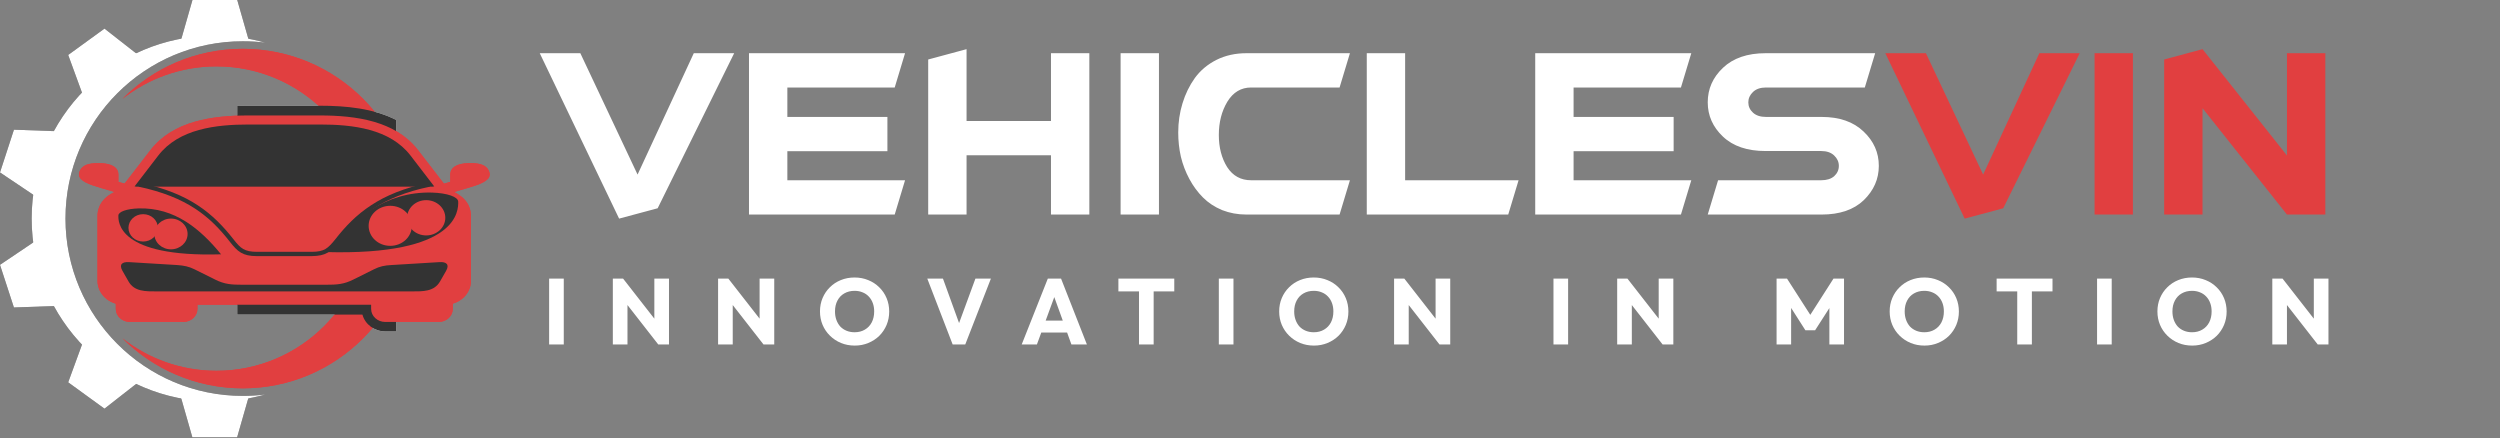 <svg xmlns="http://www.w3.org/2000/svg" width="268" height="47" viewBox="0 0 268 47" fill="none"><rect x="0" y="0" width="268" height="47" fill="#808080" stroke="none"/><path fill-rule="evenodd" clip-rule="evenodd" d="M26.026 5.237C36.076 5.237 44.222 13.383 44.222 23.432C44.222 33.481 36.076 41.627 26.026 41.627C20.983 41.627 16.413 39.567 13.116 36.257C15.892 38.439 19.395 39.749 23.202 39.749C32.221 39.749 39.518 32.439 39.518 23.432C39.518 14.425 32.209 7.116 23.202 7.116C19.395 7.116 15.892 8.425 13.116 10.607C16.413 7.285 20.983 5.237 26.026 5.237Z" fill="#E13F40"></path><path fill-rule="evenodd" clip-rule="evenodd" d="M23.008 3.819C24.887 3.819 26.693 4.085 28.414 4.57C27.639 4.473 26.838 4.425 26.026 4.425C15.529 4.425 7.019 12.934 7.019 23.432C7.019 33.93 15.529 42.44 26.026 42.44C26.838 42.44 27.627 42.391 28.414 42.294C26.693 42.779 24.887 43.046 23.008 43.046C12.171 43.046 3.394 34.27 3.394 23.432C3.394 12.595 12.171 3.819 23.008 3.819Z" fill="#333333"></path><path fill-rule="evenodd" clip-rule="evenodd" d="M42.476 35.53H41.3C40.161 35.53 39.142 34.791 38.852 33.724H25.432V11.358C25.857 11.346 26.269 11.334 26.681 11.334H34.306C37.07 11.334 40.028 11.613 42.476 12.862V35.53Z" fill="white"></path><path fill-rule="evenodd" clip-rule="evenodd" d="M26.669 12.377C22.766 12.377 18.547 12.959 16.123 16.098L12.874 20.305C11.334 20.899 10.45 21.808 10.45 23.202V30.099C10.45 31.518 11.698 32.669 13.225 32.669H47.713C49.24 32.669 50.489 31.518 50.489 30.099V23.202C50.489 21.808 49.604 20.899 48.065 20.305L44.816 16.098C42.391 12.959 38.185 12.377 34.27 12.377H26.645H26.669Z" fill="#E13F40"></path><path fill-rule="evenodd" clip-rule="evenodd" d="M26.669 13.347C23.153 13.347 19.177 13.807 16.971 16.668L14.401 20.014H46.573L44.003 16.668C41.797 13.807 37.821 13.347 34.306 13.347H26.681H26.669Z" fill="white"></path><path fill-rule="evenodd" clip-rule="evenodd" d="M13.601 21.117C11.552 20.038 7.576 19.881 8.643 18.159C9.019 17.541 9.904 17.468 10.776 17.492C11.94 17.517 12.716 17.941 12.692 18.753V19.493L15.225 20.232L13.601 21.105V21.117ZM47.361 21.117C49.41 20.038 53.386 19.881 52.319 18.159C51.943 17.541 51.058 17.468 50.186 17.492C49.022 17.517 48.246 17.941 48.27 18.753V19.493L45.737 20.232L47.361 21.105V21.117Z" fill="#E13F40"></path><path fill-rule="evenodd" clip-rule="evenodd" d="M13.916 28.536H19.662C20.486 28.536 21.165 29.166 21.165 29.93V33.118C21.165 33.882 20.486 34.512 19.662 34.512H13.916C13.092 34.512 12.413 33.882 12.413 33.118V29.93C12.413 29.166 13.092 28.536 13.916 28.536ZM41.288 28.536H47.034C47.858 28.536 48.537 29.166 48.537 29.93V33.118C48.537 33.882 47.858 34.512 47.034 34.512H41.288C40.464 34.512 39.785 33.882 39.785 33.118V29.93C39.785 29.166 40.464 28.536 41.288 28.536Z" fill="#E13F40"></path><path fill-rule="evenodd" clip-rule="evenodd" d="M13.831 28.099L19.008 28.414C19.711 28.463 20.244 28.572 20.838 28.863L23.056 29.966C24.087 30.487 24.85 30.524 26.002 30.524H34.936C36.088 30.524 36.851 30.487 37.882 29.966L40.1 28.863C40.694 28.56 41.227 28.451 41.931 28.414L47.107 28.099C47.858 28.051 48.21 28.354 47.822 29.033L47.179 30.16C46.537 31.275 45.361 31.239 44.064 31.239H16.886C15.589 31.239 14.401 31.275 13.771 30.16L13.128 29.033C12.74 28.354 13.08 28.051 13.844 28.099H13.831Z" fill="white"></path><path fill-rule="evenodd" clip-rule="evenodd" d="M23.699 27.263C21.468 24.535 18.729 22.232 14.862 22.341C13.601 22.378 12.704 22.693 12.692 23.093C12.668 23.796 12.643 27.59 23.699 27.263Z" fill="white"></path><path fill-rule="evenodd" clip-rule="evenodd" d="M15.347 22.959C16.22 22.959 16.923 23.614 16.923 24.426C16.923 25.238 16.22 25.893 15.347 25.893C14.474 25.893 13.771 25.238 13.771 24.426C13.771 23.614 14.474 22.959 15.347 22.959Z" fill="#E13F40"></path><path fill-rule="evenodd" clip-rule="evenodd" d="M18.329 23.432C19.311 23.432 20.11 24.172 20.11 25.081C20.11 25.99 19.311 26.729 18.329 26.729C17.347 26.729 16.547 25.99 16.547 25.081C16.547 24.172 17.347 23.432 18.329 23.432Z" fill="#E13F40"></path><path fill-rule="evenodd" clip-rule="evenodd" d="M34.863 27.033C37.748 23.505 41.3 20.511 46.307 20.644C47.943 20.693 49.107 21.105 49.119 21.614C49.143 22.523 49.18 27.433 34.851 27.02L34.863 27.033Z" fill="white"></path><path fill-rule="evenodd" clip-rule="evenodd" d="M45.688 21.456C44.561 21.456 43.64 22.305 43.64 23.347C43.64 24.39 44.561 25.238 45.688 25.238C46.816 25.238 47.737 24.39 47.737 23.347C47.737 22.305 46.816 21.456 45.688 21.456Z" fill="#E13F40"></path><path fill-rule="evenodd" clip-rule="evenodd" d="M41.834 22.062C40.561 22.062 39.518 23.02 39.518 24.208C39.518 25.396 40.549 26.354 41.834 26.354C43.119 26.354 44.149 25.396 44.149 24.208C44.149 23.02 43.119 22.062 41.834 22.062Z" fill="#E13F40"></path><path d="M14.995 19.59C17.662 20.159 19.626 20.971 21.19 22.002C22.765 23.032 23.929 24.257 25.02 25.639C25.408 26.136 25.711 26.487 26.075 26.693C26.439 26.899 26.875 26.996 27.554 26.996H33.409C34.088 26.996 34.524 26.899 34.888 26.693C35.251 26.475 35.554 26.136 35.955 25.639C37.033 24.257 38.209 23.032 39.785 22.002C41.349 20.971 43.313 20.147 45.98 19.59L46.077 20.014C43.47 20.559 41.567 21.359 40.04 22.366C38.524 23.36 37.385 24.56 36.318 25.905C35.894 26.451 35.554 26.826 35.13 27.081C34.694 27.336 34.185 27.445 33.409 27.457H27.542C26.766 27.457 26.257 27.336 25.82 27.081C25.396 26.826 25.057 26.451 24.632 25.905C23.578 24.56 22.438 23.36 20.911 22.366C19.396 21.372 17.48 20.572 14.874 20.014L14.971 19.59H14.995Z" fill="white"></path><path fill-rule="evenodd" clip-rule="evenodd" d="M25.432 0L26.657 4.279C25.844 4.17 25.02 4.122 24.184 4.122C22.487 4.122 20.838 4.34 19.274 4.752L20.632 0H25.444H25.432ZM7.31 40.985L9.249 35.688C10.91 37.712 12.971 39.385 15.31 40.597L11.201 43.809L7.31 40.985ZM0 28.39L4.934 25.069C5.164 27.832 5.976 30.439 7.261 32.754L1.491 32.96L0 28.39ZM1.491 13.904L7.261 14.11C5.988 16.425 5.164 19.032 4.934 21.796L0 18.486L1.491 13.916V13.904ZM11.201 3.067L15.31 6.279C12.971 7.491 10.91 9.164 9.249 11.189L7.31 5.891L11.201 3.067ZM25.432 46.876H20.62L19.262 42.124C20.826 42.537 22.474 42.755 24.172 42.755C25.008 42.755 25.832 42.706 26.645 42.597L25.42 46.876H25.432Z" fill="#333333"></path><path fill-rule="evenodd" clip-rule="evenodd" d="M26.026 5.237C36.076 5.237 44.222 13.383 44.222 23.432C44.222 33.481 36.076 41.627 26.026 41.627C20.983 41.627 16.413 39.567 13.116 36.257C15.892 38.439 19.395 39.749 23.202 39.749C32.221 39.749 39.518 32.439 39.518 23.432C39.518 14.425 32.209 7.116 23.202 7.116C19.395 7.116 15.892 8.425 13.116 10.607C16.413 7.285 20.983 5.237 26.026 5.237Z" fill="#E13F40"></path><path fill-rule="evenodd" clip-rule="evenodd" d="M23.008 3.819C24.887 3.819 26.693 4.085 28.414 4.57C27.639 4.473 26.838 4.425 26.026 4.425C15.529 4.425 7.019 12.934 7.019 23.432C7.019 33.93 15.529 42.44 26.026 42.44C26.838 42.44 27.627 42.391 28.414 42.294C26.693 42.779 24.887 43.046 23.008 43.046C12.171 43.046 3.394 34.27 3.394 23.432C3.394 12.595 12.171 3.819 23.008 3.819Z" fill="white"></path><path fill-rule="evenodd" clip-rule="evenodd" d="M42.476 35.53H41.3C40.161 35.53 39.142 34.791 38.852 33.724H25.432V11.358C25.857 11.346 26.269 11.334 26.681 11.334H34.306C37.07 11.334 40.028 11.613 42.476 12.862V35.53Z" fill="#333333"></path><path fill-rule="evenodd" clip-rule="evenodd" d="M26.669 12.377C22.766 12.377 18.547 12.959 16.123 16.098L12.874 20.305C11.334 20.899 10.45 21.808 10.45 23.202V30.099C10.45 31.518 11.698 32.669 13.225 32.669H47.713C49.24 32.669 50.489 31.518 50.489 30.099V23.202C50.489 21.808 49.604 20.899 48.065 20.305L44.816 16.098C42.391 12.959 38.185 12.377 34.27 12.377H26.645H26.669Z" fill="#E13F40"></path><path fill-rule="evenodd" clip-rule="evenodd" d="M26.669 13.347C23.153 13.347 19.177 13.807 16.971 16.668L14.401 20.014H46.573L44.003 16.668C41.797 13.807 37.821 13.347 34.306 13.347H26.681H26.669Z" fill="#333333"></path><path fill-rule="evenodd" clip-rule="evenodd" d="M13.601 21.117C11.552 20.038 7.576 19.881 8.643 18.159C9.019 17.541 9.904 17.468 10.776 17.492C11.94 17.517 12.716 17.941 12.692 18.753V19.493L15.225 20.232L13.601 21.105V21.117ZM47.361 21.117C49.41 20.038 53.386 19.881 52.319 18.159C51.943 17.541 51.058 17.468 50.186 17.492C49.022 17.517 48.246 17.941 48.27 18.753V19.493L45.737 20.232L47.361 21.105V21.117Z" fill="#E13F40"></path><path fill-rule="evenodd" clip-rule="evenodd" d="M13.916 28.536H19.662C20.486 28.536 21.165 29.166 21.165 29.93V33.118C21.165 33.882 20.486 34.512 19.662 34.512H13.916C13.092 34.512 12.413 33.882 12.413 33.118V29.93C12.413 29.166 13.092 28.536 13.916 28.536ZM41.288 28.536H47.034C47.858 28.536 48.537 29.166 48.537 29.93V33.118C48.537 33.882 47.858 34.512 47.034 34.512H41.288C40.464 34.512 39.785 33.882 39.785 33.118V29.93C39.785 29.166 40.464 28.536 41.288 28.536Z" fill="#E13F40"></path><path fill-rule="evenodd" clip-rule="evenodd" d="M13.831 28.099L19.008 28.414C19.711 28.463 20.244 28.572 20.838 28.863L23.056 29.966C24.087 30.487 24.85 30.524 26.002 30.524H34.936C36.088 30.524 36.851 30.487 37.882 29.966L40.1 28.863C40.694 28.56 41.227 28.451 41.931 28.414L47.107 28.099C47.858 28.051 48.21 28.354 47.822 29.033L47.179 30.16C46.537 31.275 45.361 31.239 44.064 31.239H16.886C15.589 31.239 14.401 31.275 13.771 30.16L13.128 29.033C12.74 28.354 13.08 28.051 13.844 28.099H13.831Z" fill="#333333"></path><path fill-rule="evenodd" clip-rule="evenodd" d="M23.699 27.263C21.468 24.535 18.729 22.232 14.862 22.341C13.601 22.378 12.704 22.693 12.692 23.093C12.668 23.796 12.643 27.59 23.699 27.263Z" fill="#333333"></path><path fill-rule="evenodd" clip-rule="evenodd" d="M15.347 22.959C16.22 22.959 16.923 23.614 16.923 24.426C16.923 25.238 16.22 25.893 15.347 25.893C14.474 25.893 13.771 25.238 13.771 24.426C13.771 23.614 14.474 22.959 15.347 22.959Z" fill="#E13F40"></path><path fill-rule="evenodd" clip-rule="evenodd" d="M18.329 23.432C19.311 23.432 20.11 24.172 20.11 25.081C20.11 25.99 19.311 26.729 18.329 26.729C17.347 26.729 16.547 25.99 16.547 25.081C16.547 24.172 17.347 23.432 18.329 23.432Z" fill="#E13F40"></path><path fill-rule="evenodd" clip-rule="evenodd" d="M34.863 27.033C37.748 23.505 41.3 20.511 46.307 20.644C47.943 20.693 49.107 21.105 49.119 21.614C49.143 22.523 49.18 27.433 34.851 27.02L34.863 27.033Z" fill="#333333"></path><path fill-rule="evenodd" clip-rule="evenodd" d="M45.688 21.456C44.561 21.456 43.64 22.305 43.64 23.347C43.64 24.39 44.561 25.238 45.688 25.238C46.816 25.238 47.737 24.39 47.737 23.347C47.737 22.305 46.816 21.456 45.688 21.456Z" fill="#E13F40"></path><path fill-rule="evenodd" clip-rule="evenodd" d="M41.834 22.062C40.561 22.062 39.518 23.02 39.518 24.208C39.518 25.396 40.549 26.354 41.834 26.354C43.119 26.354 44.149 25.396 44.149 24.208C44.149 23.02 43.119 22.062 41.834 22.062Z" fill="#E13F40"></path><path d="M14.995 19.59C17.662 20.159 19.626 20.971 21.19 22.002C22.765 23.032 23.929 24.257 25.02 25.639C25.408 26.136 25.711 26.487 26.075 26.693C26.439 26.899 26.875 26.996 27.554 26.996H33.409C34.088 26.996 34.524 26.899 34.888 26.693C35.251 26.475 35.554 26.136 35.955 25.639C37.033 24.257 38.209 23.032 39.785 22.002C41.349 20.971 43.313 20.147 45.98 19.59L46.077 20.014C43.47 20.559 41.567 21.359 40.04 22.366C38.524 23.36 37.385 24.56 36.318 25.905C35.894 26.451 35.554 26.826 35.13 27.081C34.694 27.336 34.185 27.445 33.409 27.457H27.542C26.766 27.457 26.257 27.336 25.82 27.081C25.396 26.826 25.057 26.451 24.632 25.905C23.578 24.56 22.438 23.36 20.911 22.366C19.396 21.372 17.48 20.572 14.874 20.014L14.971 19.59H14.995Z" fill="#333333"></path><path fill-rule="evenodd" clip-rule="evenodd" d="M25.432 0L26.657 4.279C25.844 4.17 25.02 4.122 24.184 4.122C22.487 4.122 20.838 4.34 19.274 4.752L20.632 0H25.444H25.432ZM7.31 40.985L9.249 35.688C10.91 37.712 12.971 39.385 15.31 40.597L11.201 43.809L7.31 40.985ZM0 28.39L4.934 25.069C5.164 27.832 5.976 30.439 7.261 32.754L1.491 32.96L0 28.39ZM1.491 13.904L7.261 14.11C5.988 16.425 5.164 19.032 4.934 21.796L0 18.486L1.491 13.916V13.904ZM11.201 3.067L15.31 6.279C12.971 7.491 10.91 9.164 9.249 11.189L7.31 5.891L11.201 3.067ZM25.432 46.876H20.62L19.262 42.124C20.826 42.537 22.474 42.755 24.172 42.755C25.008 42.755 25.832 42.706 26.645 42.597L25.42 46.876H25.432Z" fill="white"></path><path d="M68.347 18.714L74.374 5.704H78.704L70.501 22.326L66.368 23.435L57.861 5.704H62.212L68.347 18.714ZM84.404 16.212V19.323H97.022L95.913 23C95.913 23 90.706 23 80.292 23V5.704C80.292 5.704 85.869 5.704 97.022 5.704L95.913 9.38H84.404V12.535H95.13V16.212H84.404ZM99.503 6.378L103.615 5.269V12.97H112.665V5.704H116.777V23H112.665V16.647H103.615V23H99.503V6.378ZM120.128 5.704H124.24V23H120.128V5.704ZM133.617 5.704H144.712L143.603 9.38H134.117C133.044 9.38 132.195 9.888 131.572 10.903C130.962 11.919 130.658 13.108 130.658 14.472C130.658 15.806 130.955 16.952 131.55 17.909C132.159 18.852 133.015 19.323 134.117 19.323H144.712L143.603 23H133.617C132.688 23 131.818 22.84 131.006 22.521C130.208 22.188 129.526 21.738 128.961 21.172C128.395 20.607 127.909 19.947 127.503 19.193C127.097 18.438 126.792 17.641 126.589 16.799C126.401 15.958 126.306 15.095 126.306 14.21C126.306 13.108 126.459 12.064 126.763 11.078C127.068 10.077 127.51 9.17 128.091 8.358C128.685 7.546 129.454 6.9 130.397 6.422C131.354 5.943 132.427 5.704 133.617 5.704ZM146.518 5.704H150.63V19.323H162.792L161.682 23C161.682 23 156.628 23 146.518 23C146.518 23 146.518 17.235 146.518 5.704ZM168.688 16.212V19.323H181.307L180.197 23C180.197 23 174.99 23 164.576 23V5.704C164.576 5.704 170.153 5.704 181.307 5.704L180.197 9.38H168.688V12.535H179.414V16.212H168.688ZM189.27 16.19C187.311 16.19 185.789 15.675 184.701 14.646C183.613 13.616 183.069 12.39 183.069 10.969C183.069 9.533 183.613 8.3 184.701 7.27C185.803 6.226 187.326 5.704 189.27 5.704H201.018L199.908 9.38H189.313C188.718 9.38 188.254 9.54 187.921 9.859C187.587 10.178 187.42 10.548 187.42 10.969C187.42 11.404 187.587 11.774 187.921 12.078C188.254 12.383 188.718 12.535 189.313 12.535H195.274C197.189 12.535 198.69 13.057 199.778 14.102C200.866 15.131 201.41 16.357 201.41 17.779C201.41 19.185 200.873 20.411 199.8 21.455C198.726 22.485 197.218 23 195.274 23H183.069L184.179 19.323H195.231C195.825 19.323 196.29 19.178 196.623 18.888C196.957 18.583 197.124 18.214 197.124 17.779C197.124 17.358 196.957 16.988 196.623 16.669C196.29 16.35 195.825 16.19 195.231 16.19H189.27Z" fill="white"></path><path d="M212.592 18.714L218.619 5.704H222.948L214.746 22.326L210.613 23.435L202.106 5.704H206.457L212.592 18.714ZM224.537 5.704H228.649V23H224.537V5.704ZM245.162 5.704H249.274C249.274 5.704 249.274 11.469 249.274 23H245.162L236.111 11.6V23H231.999V6.378L236.111 5.269L245.162 16.669V5.704Z" fill="#E13F40"></path><path d="M58.866 36.928V29.867H60.436V36.928H58.866ZM65.696 36.928V29.867H66.796L67.266 31.277V36.928H65.696ZM70.566 36.928L66.406 31.598L66.796 29.867L70.956 35.197L70.566 36.928ZM70.566 36.928L70.146 35.517V29.867H71.716V36.928H70.566ZM76.979 36.928V29.867H78.079L78.549 31.277V36.928H76.979ZM81.849 36.928L77.689 31.598L78.079 29.867L82.239 35.197L81.849 36.928ZM81.849 36.928L81.429 35.517V29.867H82.999V36.928H81.849ZM91.632 37.047C91.098 37.047 90.605 36.954 90.152 36.767C89.705 36.581 89.312 36.321 88.972 35.987C88.632 35.654 88.368 35.267 88.182 34.828C87.995 34.381 87.902 33.901 87.902 33.388C87.902 32.867 87.995 32.388 88.182 31.948C88.368 31.508 88.628 31.124 88.962 30.797C89.295 30.464 89.685 30.207 90.132 30.027C90.585 29.841 91.078 29.747 91.612 29.747C92.138 29.747 92.625 29.841 93.072 30.027C93.525 30.207 93.918 30.464 94.252 30.797C94.592 31.124 94.855 31.511 95.042 31.957C95.228 32.398 95.322 32.877 95.322 33.398C95.322 33.911 95.228 34.391 95.042 34.837C94.855 35.278 94.595 35.664 94.262 35.998C93.928 36.324 93.535 36.581 93.082 36.767C92.635 36.954 92.152 37.047 91.632 37.047ZM91.612 35.617C92.032 35.617 92.398 35.524 92.712 35.337C93.032 35.151 93.278 34.891 93.452 34.557C93.625 34.218 93.712 33.828 93.712 33.388C93.712 33.054 93.662 32.754 93.562 32.487C93.462 32.214 93.318 31.981 93.132 31.788C92.945 31.587 92.722 31.438 92.462 31.337C92.208 31.231 91.925 31.177 91.612 31.177C91.192 31.177 90.822 31.271 90.502 31.457C90.188 31.637 89.945 31.894 89.772 32.227C89.598 32.554 89.512 32.941 89.512 33.388C89.512 33.721 89.562 34.024 89.662 34.297C89.762 34.571 89.902 34.807 90.082 35.008C90.268 35.201 90.492 35.351 90.752 35.458C91.012 35.564 91.298 35.617 91.612 35.617ZM102.125 36.928L99.405 29.867H101.085L103.155 35.578H102.465L104.565 29.867H106.225L103.475 36.928H102.125ZM109.526 36.928L112.326 29.867H113.746L116.516 36.928H114.856L112.736 31.067H113.306L111.156 36.928H109.526ZM111.116 35.648V34.367H114.966V35.648H111.116ZM122.102 36.928V29.968H123.672V36.928H122.102ZM119.892 31.238V29.867H125.882V31.238H119.892ZM130.658 36.928V29.867H132.228V36.928H130.658ZM140.858 37.047C140.325 37.047 139.831 36.954 139.378 36.767C138.931 36.581 138.538 36.321 138.198 35.987C137.858 35.654 137.595 35.267 137.408 34.828C137.221 34.381 137.128 33.901 137.128 33.388C137.128 32.867 137.221 32.388 137.408 31.948C137.595 31.508 137.855 31.124 138.188 30.797C138.521 30.464 138.911 30.207 139.358 30.027C139.811 29.841 140.305 29.747 140.838 29.747C141.365 29.747 141.851 29.841 142.298 30.027C142.751 30.207 143.145 30.464 143.478 30.797C143.818 31.124 144.081 31.511 144.268 31.957C144.455 32.398 144.548 32.877 144.548 33.398C144.548 33.911 144.455 34.391 144.268 34.837C144.081 35.278 143.821 35.664 143.488 35.998C143.155 36.324 142.761 36.581 142.308 36.767C141.861 36.954 141.378 37.047 140.858 37.047ZM140.838 35.617C141.258 35.617 141.625 35.524 141.938 35.337C142.258 35.151 142.505 34.891 142.678 34.557C142.851 34.218 142.938 33.828 142.938 33.388C142.938 33.054 142.888 32.754 142.788 32.487C142.688 32.214 142.545 31.981 142.358 31.788C142.171 31.587 141.948 31.438 141.688 31.337C141.435 31.231 141.151 31.177 140.838 31.177C140.418 31.177 140.048 31.271 139.728 31.457C139.415 31.637 139.171 31.894 138.998 32.227C138.825 32.554 138.738 32.941 138.738 33.388C138.738 33.721 138.788 34.024 138.888 34.297C138.988 34.571 139.128 34.807 139.308 35.008C139.495 35.201 139.718 35.351 139.978 35.458C140.238 35.564 140.525 35.617 140.838 35.617ZM149.445 36.928V29.867H150.545L151.015 31.277V36.928H149.445ZM154.315 36.928L150.155 31.598L150.545 29.867L154.705 35.197L154.315 36.928ZM154.315 36.928L153.895 35.517V29.867H155.465V36.928H154.315ZM166.532 36.928V29.867H168.102V36.928H166.532ZM173.362 36.928V29.867H174.462L174.932 31.277V36.928H173.362ZM178.232 36.928L174.072 31.598L174.462 29.867L178.622 35.197L178.232 36.928ZM178.232 36.928L177.812 35.517V29.867H179.382V36.928H178.232ZM190.449 36.928V29.867H191.569L194.349 34.197H193.779L196.549 29.867H197.679V36.928H196.109V32.517L196.389 32.587L194.579 35.407H193.539L191.739 32.587L192.009 32.517V36.928H190.449ZM206.303 37.047C205.769 37.047 205.276 36.954 204.823 36.767C204.376 36.581 203.983 36.321 203.643 35.987C203.303 35.654 203.039 35.267 202.853 34.828C202.666 34.381 202.573 33.901 202.573 33.388C202.573 32.867 202.666 32.388 202.853 31.948C203.039 31.508 203.299 31.124 203.633 30.797C203.966 30.464 204.356 30.207 204.803 30.027C205.256 29.841 205.749 29.747 206.283 29.747C206.809 29.747 207.296 29.841 207.743 30.027C208.196 30.207 208.589 30.464 208.923 30.797C209.263 31.124 209.526 31.511 209.713 31.957C209.899 32.398 209.993 32.877 209.993 33.398C209.993 33.911 209.899 34.391 209.713 34.837C209.526 35.278 209.266 35.664 208.933 35.998C208.599 36.324 208.206 36.581 207.753 36.767C207.306 36.954 206.823 37.047 206.303 37.047ZM206.283 35.617C206.703 35.617 207.069 35.524 207.383 35.337C207.703 35.151 207.949 34.891 208.123 34.557C208.296 34.218 208.383 33.828 208.383 33.388C208.383 33.054 208.333 32.754 208.233 32.487C208.133 32.214 207.989 31.981 207.803 31.788C207.616 31.587 207.393 31.438 207.133 31.337C206.879 31.231 206.596 31.177 206.283 31.177C205.863 31.177 205.493 31.271 205.173 31.457C204.859 31.637 204.616 31.894 204.443 32.227C204.269 32.554 204.183 32.941 204.183 33.388C204.183 33.721 204.233 34.024 204.333 34.297C204.433 34.571 204.573 34.807 204.753 35.008C204.939 35.201 205.163 35.351 205.423 35.458C205.683 35.564 205.969 35.617 206.283 35.617ZM216.248 36.928V29.968H217.818V36.928H216.248ZM214.038 31.238V29.867H220.028V31.238H214.038ZM224.805 36.928V29.867H226.375V36.928H224.805ZM235.005 37.047C234.471 37.047 233.978 36.954 233.525 36.767C233.078 36.581 232.685 36.321 232.345 35.987C232.005 35.654 231.741 35.267 231.555 34.828C231.368 34.381 231.275 33.901 231.275 33.388C231.275 32.867 231.368 32.388 231.555 31.948C231.741 31.508 232.001 31.124 232.335 30.797C232.668 30.464 233.058 30.207 233.505 30.027C233.958 29.841 234.451 29.747 234.985 29.747C235.511 29.747 235.998 29.841 236.445 30.027C236.898 30.207 237.291 30.464 237.625 30.797C237.965 31.124 238.228 31.511 238.415 31.957C238.601 32.398 238.695 32.877 238.695 33.398C238.695 33.911 238.601 34.391 238.415 34.837C238.228 35.278 237.968 35.664 237.635 35.998C237.301 36.324 236.908 36.581 236.455 36.767C236.008 36.954 235.525 37.047 235.005 37.047ZM234.985 35.617C235.405 35.617 235.771 35.524 236.085 35.337C236.405 35.151 236.651 34.891 236.825 34.557C236.998 34.218 237.085 33.828 237.085 33.388C237.085 33.054 237.035 32.754 236.935 32.487C236.835 32.214 236.691 31.981 236.505 31.788C236.318 31.587 236.095 31.438 235.835 31.337C235.581 31.231 235.298 31.177 234.985 31.177C234.565 31.177 234.195 31.271 233.875 31.457C233.561 31.637 233.318 31.894 233.145 32.227C232.971 32.554 232.885 32.941 232.885 33.388C232.885 33.721 232.935 34.024 233.035 34.297C233.135 34.571 233.275 34.807 233.455 35.008C233.641 35.201 233.865 35.351 234.125 35.458C234.385 35.564 234.671 35.617 234.985 35.617ZM243.591 36.928V29.867H244.691L245.161 31.277V36.928H243.591ZM248.461 36.928L244.301 31.598L244.691 29.867L248.851 35.197L248.461 36.928ZM248.461 36.928L248.041 35.517V29.867H249.611V36.928H248.461Z" fill="white"></path></svg>